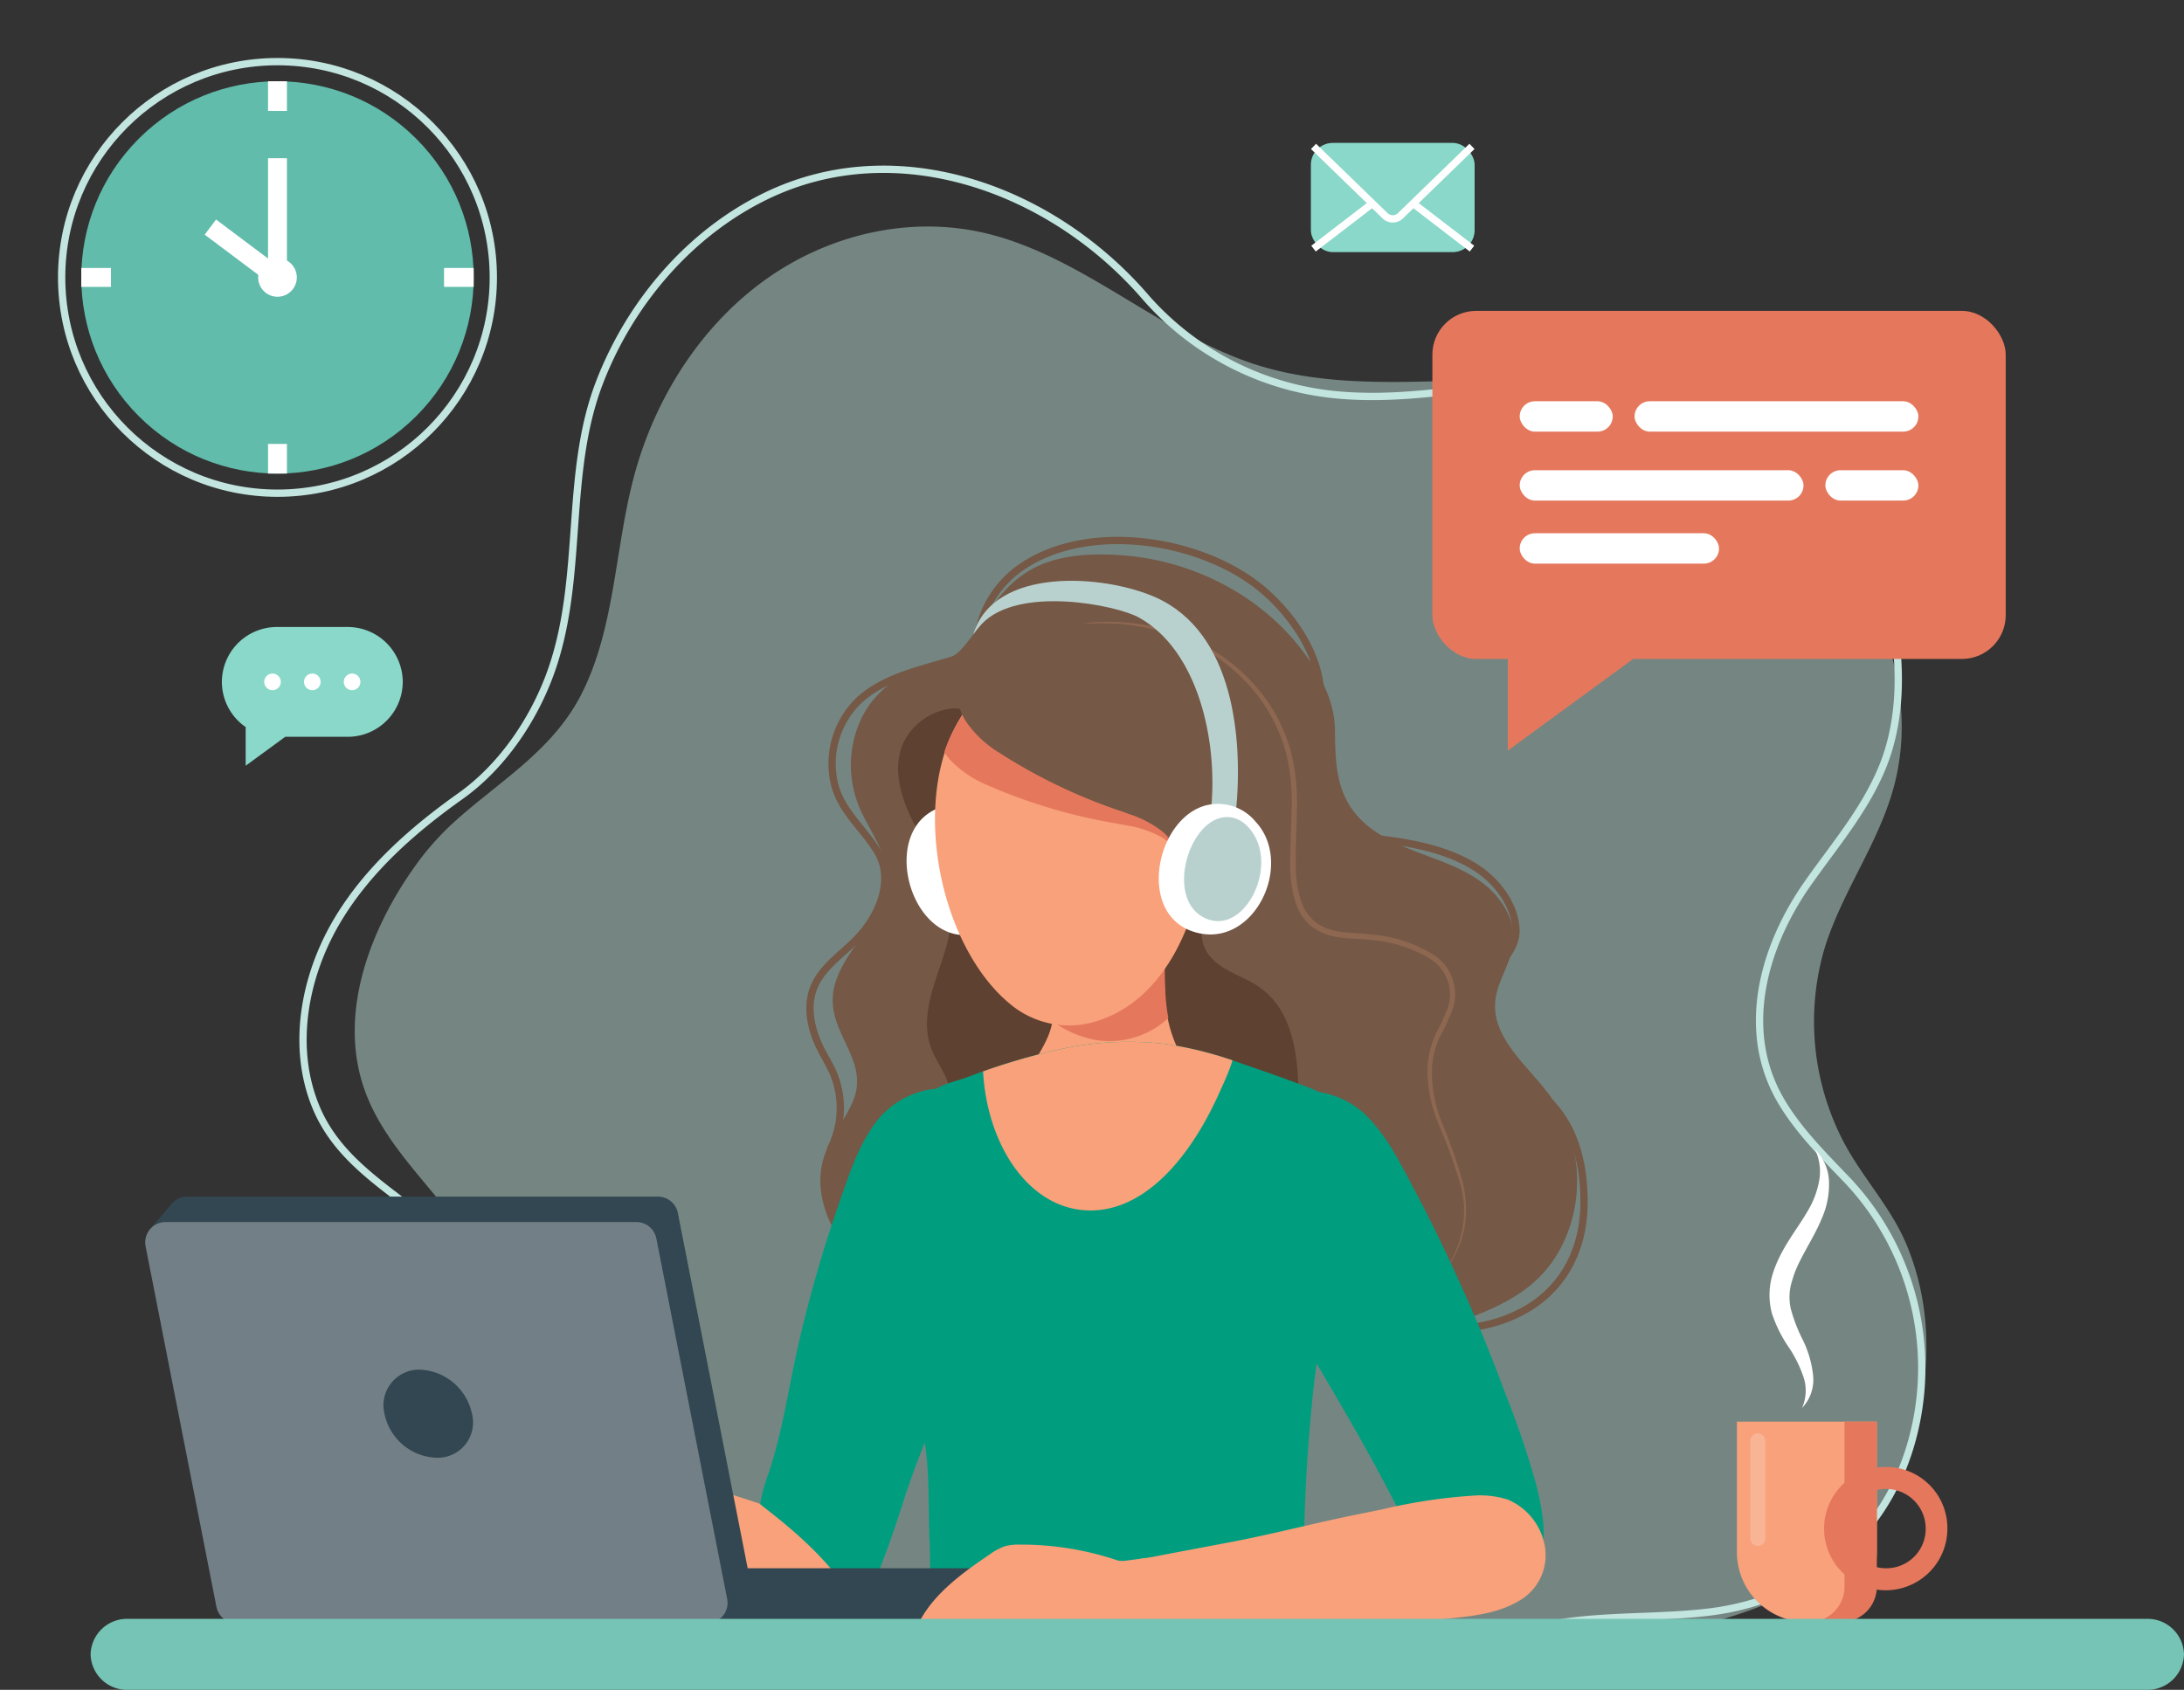 <svg xmlns="http://www.w3.org/2000/svg" xmlns:xlink="http://www.w3.org/1999/xlink" width="299.34" height="231.666" viewBox="0 0 299.34 231.666">
  <rect x="0" y="0" width="299.34" height="231.666" fill="#333333" stroke="none"/>
  <defs>
    <clipPath id="clip-path">
      <path id="Path_22684" data-name="Path 22684" d="M1299.066,1516.284c.766,3.966.586,9.287.73,13.4a74.206,74.206,0,0,1-.37,12.159c6.309.885,12.191.741,18.561.667,2.7-.031,5.4-.064,8.093-.263,4.309-.319,8.573-1.065,12.861-1.6q6.082-.758,12.219-.948a236.421,236.421,0,0,1,1.315-30.564c1.2-9.987,3.477-20.239,3.441-30.308-.012-3.283.292-8.979-3.5-10.461-3.394-1.325-6.836-2.519-10.283-3.7a51.287,51.287,0,0,0-9.825-2.5,43.534,43.534,0,0,0-14.531.684,89.659,89.659,0,0,0-12.764,3.844c-1.535.568-3.624.944-4.851,2-1.418,1.223-2.214,3.707-2.925,5.38a56.668,56.668,0,0,0-4.332,17.721,31.665,31.665,0,0,0,.245,8.8c.979,4.593,3.493,8.633,5.157,12.978A16.038,16.038,0,0,1,1299.066,1516.284Z" transform="translate(-1292.713 -1461.841)" fill="#009e7f"/>
    </clipPath>
  </defs>
  <g id="Group_36309" data-name="Group 36309" transform="translate(-26.438 -33.594)">
    <path id="Path_22667" data-name="Path 22667" d="M745.593,684.164c-5.69,8.09-10.08,19.1-7.034,29.257,3.037,10.129,12.75,16.374,16.995,25.995,2.4,5.438,2.463,11.417,2.554,17.253.119,7.64-1.374,15.754,3.79,22.212,3.055,3.819,7.664,6.076,12.324,7.558,9.36,2.977,19.167-5.953,27.481-.33,13.659,9.239,30.434,8.6,46.711,7.6a105.748,105.748,0,0,0,24.349-4.473c9.187-2.8,17.353,6.434,26.6,3.775,16.032-4.608,37.953-4.671,47.335-20.891,6.316-10.921,8.5-24.418,3.591-36.317-2.336-5.657-6.8-9.979-9.335-15.533a35.633,35.633,0,0,1-2.111-24.576q.146-.5.3-1c2.449-7.622,7.38-14.176,9.42-21.934,4.21-16.018-5.093-32.954-17.322-43.25a51.777,51.777,0,0,0-16.943-9.869c-17.056-5.6-36.007.881-53.115-4.535-13.124-4.155-23.9-14.953-37.272-18.076-10.276-2.4-21.381.162-30.111,6.434s-15.064,16.088-17.952,26.9c-2.676,10.017-2.592,21.02-7.337,30.119-4.06,7.785-11.584,11.986-17.693,17.633A38.073,38.073,0,0,0,745.593,684.164Z" transform="translate(-662.504 -531.491)" fill="#cef4ec" opacity="0.43"/>
    <path id="Path_22668" data-name="Path 22668" d="M753.852,737.6c-7.441-2.666-15.594-1.9-23.5-2.013s-20.237-1.4-23.213-10.173c-3.15-9.286,1.416-18.916,1.455-28.3a21.713,21.713,0,0,0-1.147-7.58c-4.142-11.289-18.017-14.023-22.878-25.272-3.631-8.4-1.756-18.438,3.018-26.249,4.147-6.785,10.223-12.119,16.652-16.68,5.854-4.152,10.33-10.862,12.625-17.681,4.287-12.738,1.655-26.664,6.46-39.085,4.3-11.126,12.547-20.551,22.839-25.53,17.961-8.69,39.189-.958,51.992,13.907a39.737,39.737,0,0,0,26.786,13.425c19.516,1.6,39.845-9.01,57.925,2.964,9.215,6.1,15.728,16.922,17.757,28.338,1.143,6.43,1.012,13.585-1.47,19.655-2.443,5.974-6.656,10.848-10.275,16.01-6.015,8.577-9.306,20.041-3.681,29.7,2.459,4.223,6.013,7.678,9.382,11.218a37.512,37.512,0,0,1,8.85,34.487c-3.371,13.715-14.058,22.719-27.977,24.442-10.3,1.275-21.7-.391-31.039,5.053" transform="translate(-614.697 -478.593)" fill="none" stroke="#c3e5df" stroke-miterlimit="10" strokeWidth="1"/>
    <g id="Group_36309-2" data-name="Group 36309" transform="translate(56.848 119.549)">
      <path id="Path_22669" data-name="Path 22669" d="M613.77,1021.4h-9.737a7.549,7.549,0,0,0-7.527,7.527h0a7.532,7.532,0,0,0,3.263,6.192v5.3l5.418-3.963h8.583a7.549,7.549,0,0,0,7.527-7.526h0A7.549,7.549,0,0,0,613.77,1021.4Z" transform="translate(-596.506 -1021.398)" fill="#89d8c9"/>
      <circle id="Ellipse_129" data-name="Ellipse 129" cx="1.142" cy="1.142" r="1.142" transform="translate(5.799 6.384)" fill="#fff"/>
      <circle id="Ellipse_130" data-name="Ellipse 130" cx="1.142" cy="1.142" r="1.142" transform="translate(11.253 6.384)" fill="#fff"/>
      <circle id="Ellipse_131" data-name="Ellipse 131" cx="1.142" cy="1.142" r="1.142" transform="translate(16.707 6.384)" fill="#fff"/>
    </g>
    <g id="Group_36310" data-name="Group 36310" transform="translate(206.108 53.186)">
      <rect id="Rectangle_3655" data-name="Rectangle 3655" width="22.442" height="14.974" rx="3" fill="#89d8c9"/>
      <path id="Path_22670" data-name="Path 22670" d="M1755.426,511.1l9.826,9.527a1.508,1.508,0,0,0,2.066,0l9.825-9.527" transform="translate(-1755.064 -510.621)" fill="none" stroke="#fff" stroke-miterlimit="10" strokeWidth="1"/>
      <line id="Line_8" data-name="Line 8" y1="6.193" x2="8.062" transform="translate(0.362 8.298)" fill="none" stroke="#fff" stroke-miterlimit="10" strokeWidth="1"/>
      <line id="Line_9" data-name="Line 9" x1="8.062" y1="6.193" transform="translate(14.018 8.298)" fill="none" stroke="#fff" stroke-miterlimit="10" strokeWidth="1"/>
    </g>
    <path id="Path_22671" data-name="Path 22671" d="M1315.26,1051.171c-7.267,2.571-16.031,2.308-22.643-1.933-6.5-4.169-12.421-7.18-20.418-7.034-7.146.13-13.055,3.993-19.975,4.815-5.489.652-11.065-1.741-15.043-5.579-3.883-3.746-6.462-9.458-4.774-14.583.884-2.683,2.817-4.9,3.919-7.5,2.543-6-4.153-9.618-2.488-15.933,1.416-5.37,7.309-9.2,7.222-14.754-.065-4.065-3.211-7.216-4.32-10.977a14.927,14.927,0,0,1,1.1-11.511,13.755,13.755,0,0,1,6.475-5.781c2.423-1.033,5.13-1.052,7-3.169,3.339-3.773,4.564-7.863,9.145-10.621,3.879-2.336,9-2.484,13.45-2.076,9.887.906,19.483,6.125,25.052,14.437,1.974,2.946,3.4,5.96,3.448,9.461.054,3.827.053,7.677,2.4,10.93,1.969,2.732,5.129,4.33,8.263,5.563s6.418,2.23,9.168,4.172,4.936,5.11,4.615,8.463c-.269,2.805-2.21,5.243-2.469,8.05-.47,5.1,4.446,8.81,7.477,12.942a20.106,20.106,0,0,1,1.753,20.392c-3.677,7.4-10.358,9.066-17.358,11.85Q1315.766,1050.992,1315.26,1051.171Z" transform="translate(-1093.002 -834.756)" fill="#755846"/>
    <path id="Path_22672" data-name="Path 22672" d="M1369.309,1159.731c.258,6.271-1.2,10.981-6.931,14.082-4.568,2.47-10.037,3.281-15.078,3.4-8.454.208-17.874-1.972-24.2-7.91a6.266,6.266,0,0,1-2.332-3.971c-.075-1.429.711-2.776.78-4.205.117-2.411-1.757-4.408-2.6-6.671-1.107-2.99-.354-6.327.64-9.356s2.238-6.087,2.089-9.271c-.194-4.13-2.676-7.737-4.663-11.363s-3.551-8.038-1.853-11.808a8.441,8.441,0,0,1,6.515-4.7c2.881-.32,5.469,2.972,7.315,4.786a45.206,45.206,0,0,0,8.226,6.4c4.117,2.5,8.636,4.34,12.508,7.2,2.343,1.732,4.856,4.11,5.975,6.869,1.26,3.109-.947,6.119,1.722,8.979,1.722,1.845,4.366,2.473,6.448,3.9C1368.333,1149.151,1369.106,1154.78,1369.309,1159.731Z" transform="translate(-1164.906 -977.22)" fill="#5e4130"/>
    <path id="Path_22673" data-name="Path 22673" d="M1303.728,1037.435c4.962.633,10.188.2,14.619-2.122,5.642-2.953,8.465-8.366,8.582-14.595.085-4.512-.789-9.215-3.512-12.813-2.962-3.912-7.925-6.317-9.766-10.865-1.193-2.945-.907-6.955,1.452-9.234,1.5-1.45,2.676-3.086,2.483-5.261-.283-3.2-2.624-6.273-5.238-8-3.834-2.534-8.6-3.461-13.088-4.031-3.038-.386-6.065-1.24-7.005-4.512a24.087,24.087,0,0,1-.5-5.442c-.2-3.869-.485-7.738-1.063-11.57-.666-4.418-3.535-8.692-6.735-11.736q-.689-.656-1.429-1.255c-8.25-6.683-23.521-9.051-32.62-2.857a14.1,14.1,0,0,0-5.968,9.038c-.462,2.469-1.131,3-3.544,3.75-4.383,1.36-9.356,2.325-12.837,5.54a12.025,12.025,0,0,0-3.612,9.976c.463,4.664,3.723,6.9,6.058,10.591,2.384,3.773.51,8.521-2.259,11.635-2.132,2.4-5.157,4.15-6.362,7.124-1.108,2.736-.374,5.9.964,8.531.542,1.066,1.18,2.084,1.66,3.18a12.323,12.323,0,0,1-.4,10.548" transform="translate(-1083.389 -821.856)" fill="none" stroke="#755846" stroke-miterlimit="10" strokeWidth="6"/>
    <g id="Group_36311" data-name="Group 36311" transform="translate(166.026 158.68)">
      <path id="Path_22674" data-name="Path 22674" d="M1464.374,1355.932c-3.8,4.317-11.1,4.66-16.206,2.894-3.477-1.2-5.935-3.944-6.008-7.713-.082-4.214,3.614-7.208,4.548-11.135a26.435,26.435,0,0,0,.423-6.786c-.064-2.644-.083-5.3-.21-7.935a28.064,28.064,0,0,1,7.518-.716c2.3.095,4.6-.145,6.9-.01a.81.81,0,0,1,.516.153.74.74,0,0,1,.171.5c.308,3.57.005,7.185.247,10.762a18.016,18.016,0,0,0,2.883,9.318A8.7,8.7,0,0,1,1464.374,1355.932Z" transform="translate(-1442.158 -1324.488)" fill="#f8a17a"/>
    </g>
    <g id="Group_36312" data-name="Group 36312" transform="translate(169.424 118.828)">
      <path id="Path_22675" data-name="Path 22675" d="M1468.479,1017.99a17.147,17.147,0,0,1,7.97-2.158,29.666,29.666,0,0,1,8.28.925,25.5,25.5,0,0,1,13.805,9.032,22.815,22.815,0,0,1,3.8,7.481,28.77,28.77,0,0,1,.914,8.338c-.028,2.786-.226,5.556-.134,8.3a14.912,14.912,0,0,0,.64,3.989,6.261,6.261,0,0,0,2.158,3.193,7.522,7.522,0,0,0,3.694,1.273c1.343.159,2.745.167,4.144.354a18.881,18.881,0,0,1,8,2.62,6.416,6.416,0,0,1,2.841,7.593,29.815,29.815,0,0,1-1.769,3.81,12.14,12.14,0,0,0-1.032,3.9,18.173,18.173,0,0,0,1.4,8,74.764,74.764,0,0,1,2.748,7.87,16.785,16.785,0,0,1,.5,4.161,13.1,13.1,0,0,1-.729,4.116,14.089,14.089,0,0,1-4.85,6.643,13.7,13.7,0,0,0,4.7-14.826,75.938,75.938,0,0,0-2.841-7.789,18.714,18.714,0,0,1-1.542-8.227,12.77,12.77,0,0,1,1.033-4.119,30.83,30.83,0,0,0,1.717-3.73,5.718,5.718,0,0,0-2.584-6.8,18.191,18.191,0,0,0-7.689-2.467c-1.351-.176-2.731-.177-4.144-.336a8.254,8.254,0,0,1-4.075-1.408,7.045,7.045,0,0,1-2.422-3.588,15.638,15.638,0,0,1-.66-4.2c-.081-2.806.131-5.576.169-8.335a28.093,28.093,0,0,0-.852-8.144,22.993,22.993,0,0,0-3.626-7.3,25.055,25.055,0,0,0-13.419-9.026,29.387,29.387,0,0,0-8.176-1.1A17.047,17.047,0,0,0,1468.479,1017.99Z" transform="translate(-1468.479 -1015.813)" fill="#8e6751"/>
    </g>
    <g id="Group_36313" data-name="Group 36313" transform="translate(84.176 225.129)">
      <path id="Path_22676" data-name="Path 22676" d="M851.691,1852.852c-1.014-.344-2.023-.686-3.019-1.034-5.472-1.915-11.059-3.49-16.531-5.406-3.667-1.284-7.308-2.638-10.974-3.924-3.115-1.092-6.323-2.956-9.629-3.275a3.309,3.309,0,0,0-2.33.432c-.9.681-1,1.974-1.023,3.1-.027,1.439,0,3.03.964,4.1a5.741,5.741,0,0,0,1.25.953c4.555,2.853,9.042,5.923,13.684,8.65,5.471,3.247,11.066,6.292,16.812,9.028,3.212,1.53,6.51,2.891,9.765,4.364,3.341,1.512,6.911,3.32,10.669,3.313a7.282,7.282,0,0,0,7.122-4.909,8.413,8.413,0,0,0-1.219-7.8,12.655,12.655,0,0,0-3.737-2.83A75.542,75.542,0,0,0,851.691,1852.852Z" transform="translate(-808.179 -1839.179)" fill="#f8a17a"/>
    </g>
    <g id="Group_36314" data-name="Group 36314" transform="translate(130.627 182.851)">
      <path id="Path_22677" data-name="Path 22677" d="M1187.822,1567.561c2.354-7.033,4.2-10.793,6.868-17.053,4.016-9.427,8.695-19.742,6.947-30.32-.837-5.064-5.174-9.284-10.563-8.346a11.873,11.873,0,0,0-7.832,5.3c-2.041,3.051-3.165,6.605-4.376,10.038a184.918,184.918,0,0,0-5.39,18.443c-1.494,6.234-2.3,12.67-4.334,18.76a21.459,21.459,0,0,0-1.169,4.285c3.223,2.566,10.417,7.895,13.819,15.084A146.726,146.726,0,0,0,1187.822,1567.561Z" transform="translate(-1167.972 -1511.71)" fill="#009e7f"/>
    </g>
    <g id="Group_36315" data-name="Group 36315" transform="translate(148.061 191.093)" opacity="0.5" style="mix-blend-mode: multiply;isolation: isolate">
      <path id="Path_22678" data-name="Path 22678" d="M1303.471,1607.576c.262,6.152.7,12.363.957,18.514.754-2.334,1.92-5.565,2.542-7.308,1.24-3.473,3.158-7.38,4.05-10.959a99.485,99.485,0,0,0,2.191-13.312,23.031,23.031,0,0,0,.115-5.007,36.007,36.007,0,0,0-1.657-5.523q-.714-2.178-1.509-4.328c-.434-1.173-2.431-2.619-1.788-4.1a80.587,80.587,0,0,0-4.549,12.357c-1.024,4.086-.857,7.781-.681,11.921Q1303.306,1603.7,1303.471,1607.576Z" transform="translate(-1303.009 -1575.552)" fill="#009e7f"/>
    </g>
    <g id="Group_36316" data-name="Group 36316" transform="translate(196.648 183.178)">
      <path id="Path_22679" data-name="Path 22679" d="M1707.628,1537.078c2.795,5.955,5.392,12.007,7.65,18.187a122.346,122.346,0,0,1,4.409,12.928c.9,3.715,1.954,8.611-.5,11.949a8.5,8.5,0,0,1-9.836,2.543c-2.817-1.106-4.8-3.706-6.139-6.329-1.77-3.48-3.54-6.978-5.4-10.421-3.873-7.15-8.168-14.057-12.089-21.173-3.47-6.3-6.483-13.367-6.374-20.691.076-5.132,3.738-9.95,9.206-9.822a11.873,11.873,0,0,1,8.533,4.081c2.471,2.715,4.111,6.062,5.818,9.277Q1705.382,1532.278,1707.628,1537.078Z" transform="translate(-1679.342 -1514.246)" fill="#009e7f"/>
    </g>
    <g id="Group_36317" data-name="Group 36317" transform="translate(203.185 191.668)" opacity="0.5" style="mix-blend-mode: multiply;isolation: isolate">
      <path id="Path_22680" data-name="Path 22680" d="M1741.561,1611.932c1.016,5.376,1.989,10.768,3.093,16.121q.064.31.13.619c-1.083-2.2-2.886-5.432-3.753-7.067-1.727-3.258-5.052-8.977-7.008-12.185a29.544,29.544,0,0,1-3.828-9.47c-.629-2.789.245-4.24.766-7.019a29.6,29.6,0,0,1,2.233-5.934c.4-.938.687-2.151,1.085-3.082a11.738,11.738,0,0,0,.638-3.914,33.643,33.643,0,0,1,1.294,5.537C1737.718,1594.394,1739.894,1603.111,1741.561,1611.932Z" transform="translate(-1729.976 -1580.001)" fill="#009e7f"/>
    </g>
    <g id="Group_36318" data-name="Group 36318" transform="translate(170.727 158.65)">
      <path id="Path_22681" data-name="Path 22681" d="M1478.569,1339.248a28.529,28.529,0,0,0,.32-6.286c-.064-2.644-.082-5.3-.21-7.935a28.071,28.071,0,0,1,7.518-.716c2.3.1,4.6-.145,6.9-.01a.811.811,0,0,1,.517.152.741.741,0,0,1,.171.5c.308,3.57.005,7.186.247,10.762a26.231,26.231,0,0,0,.386,3.059c-.361.316-.728.619-1.106.9a11.783,11.783,0,0,1-10.061,1.833A15.183,15.183,0,0,1,1478.569,1339.248Z" transform="translate(-1478.569 -1324.259)" fill="#e5785c"/>
    </g>
    <g id="Group_36321" data-name="Group 36321" transform="translate(146.732 176.413)">
      <path id="Path_22682" data-name="Path 22682" d="M1299.066,1516.284c.766,3.966.586,9.287.73,13.4a74.206,74.206,0,0,1-.37,12.159c6.309.885,12.191.741,18.561.667,2.7-.031,5.4-.064,8.093-.263,4.309-.319,8.573-1.065,12.861-1.6q6.082-.758,12.219-.948a236.421,236.421,0,0,1,1.315-30.564c1.2-9.987,3.477-20.239,3.441-30.308-.012-3.283.292-8.979-3.5-10.461-3.394-1.325-6.836-2.519-10.283-3.7a51.287,51.287,0,0,0-9.825-2.5,43.534,43.534,0,0,0-14.531.684,89.659,89.659,0,0,0-12.764,3.844c-1.535.568-3.624.944-4.851,2-1.418,1.223-2.214,3.707-2.925,5.38a56.668,56.668,0,0,0-4.332,17.721,31.665,31.665,0,0,0,.245,8.8c.979,4.593,3.493,8.633,5.157,12.978A16.038,16.038,0,0,1,1299.066,1516.284Z" transform="translate(-1292.713 -1461.841)" fill="#009e7f"/>
      <g id="Group_36320" data-name="Group 36320" clip-path="url(#clip-path)">
        <g id="Group_36319" data-name="Group 36319" transform="translate(14.408 -16.004)">
          <path id="Path_22683" data-name="Path 22683" d="M1416.035,1338.122a28.249,28.249,0,0,1,4.883-.225,20.29,20.29,0,0,1,12.38,4.292c2.8,2.293,5.757,5.674,5.8,10.636.029,3-1.278,5.657-2.517,8.385-4.218,9.289-10.83,16.564-18.713,15.737-10.047-1.055-16.263-15.4-12.4-28.891a15.8,15.8,0,0,1,3.431-6.593A12.075,12.075,0,0,1,1416.035,1338.122Z" transform="translate(-1404.315 -1337.879)" fill="#f8a17a"/>
        </g>
      </g>
    </g>
    <g id="Group_36322" data-name="Group 36322" transform="translate(196.567 233.271)">
      <path id="Path_22685" data-name="Path 22685" d="M1678.712,1902.248" transform="translate(-1678.712 -1902.248)" fill="#ff9243"/>
    </g>
    <g id="Group_36333" data-name="Group 36333" transform="translate(59.322 218.642)">
      <g id="Group_36323" data-name="Group 36323">
        <path id="Path_22686" data-name="Path 22686" d="M623.171,1795.188a22.7,22.7,0,0,0-4.609,2.374c-1,.654-2.232,1.59-2.074,2.943a.586.586,0,0,0,.435.528.791.791,0,0,0,.311-.029c1.911-.457,3.558-1.944,5.523-1.933a6.241,6.241,0,0,0-2,.873q-1.03.506-2.011,1.107a7.828,7.828,0,0,0-2.874,2.5,1.294,1.294,0,0,0-.159,1.022,1.314,1.314,0,0,0,1.292.794,3.856,3.856,0,0,0,1.542-.47l1.169-.546a5.483,5.483,0,0,0-2.054,1.727,1.367,1.367,0,0,0,.416,1.855c.582.278,1.14-.057,1.69-.225.851-.26,1.657-.715,2.527-.9-.527.13-.816.95-.891,1.488a1.754,1.754,0,0,0,.542,1.471,1.145,1.145,0,0,0,.565.322,1.6,1.6,0,0,0,.825-.14l5.247-1.884c2.705-.978,5.274-2.189,8.071-2.936a20.03,20.03,0,0,1,3.064-.692c1.7-.172,3.741-.9,5.436-.461,1.438.375,4.68,1.173,6.077.667,1.967-.712,1.609-.963,1.423-2.7-.236-2.206-4.3-3.423-6.133-4.374-1.206-.626-1.818-2.4-2.84-3.292a18,18,0,0,0-3.106-2.18,9.982,9.982,0,0,0-2.683-.924,18.109,18.109,0,0,0-2.41-.154,17.559,17.559,0,0,1-4.595-1.544c-1.071-.421-2.261-.922-3.275-.077a2.178,2.178,0,0,0-.743,1.971c.136.868.649.913,1.378,1.209.512.207,1.652.943,2.186.885A30.938,30.938,0,0,0,623.171,1795.188Z" transform="translate(-615.667 -1788.932)" fill="#f8a17a"/>
      </g>
      <g id="Group_36326" data-name="Group 36326" transform="translate(6.397 8.392)">
        <g id="Group_36325" data-name="Group 36325">
          <g id="Group_36324" data-name="Group 36324">
            <path id="Path_22687" data-name="Path 22687" d="M671.181,1853.936a12.538,12.538,0,0,0-1.559.217,14.67,14.67,0,0,0-3,.941q-.36.16-.714.333c-.232.123-.465.244-.69.379.244-.1.484-.2.729-.294s.485-.192.73-.282c.49-.179.981-.352,1.479-.505s1-.3,1.5-.429S670.669,1854.05,671.181,1853.936Z" transform="translate(-665.214 -1853.936)" fill="#e5785c"/>
          </g>
        </g>
      </g>
      <g id="Group_36329" data-name="Group 36329" transform="translate(3.427 11.245)">
        <g id="Group_36328" data-name="Group 36328">
          <g id="Group_36327" data-name="Group 36327">
            <path id="Path_22688" data-name="Path 22688" d="M651.317,1876.035a14.839,14.839,0,0,0-2.461.767,22.959,22.959,0,0,0-2.328,1.116q-1.125.633-2.2,1.34-.536.357-1.067.721c-.35.249-.7.494-1.048.75l2.194-1.347c.732-.446,1.464-.89,2.217-1.3s1.512-.8,2.293-1.148A21.73,21.73,0,0,1,651.317,1876.035Z" transform="translate(-642.209 -1876.035)" fill="#e5785c"/>
          </g>
        </g>
      </g>
      <g id="Group_36332" data-name="Group 36332" transform="translate(6.36 14.645)">
        <g id="Group_36331" data-name="Group 36331">
          <g id="Group_36330" data-name="Group 36330">
            <path id="Path_22689" data-name="Path 22689" d="M672.055,1902.363c-.164.024-.329.05-.493.079l-.489.106-.482.135-.476.155a13.621,13.621,0,0,0-1.831.808q-.884.468-1.718,1.02-.416.276-.826.559c-.27.2-.542.385-.807.586.289-.165.571-.339.858-.507l.853-.512c.572-.335,1.143-.67,1.729-.976a19.677,19.677,0,0,1,1.794-.84A14.205,14.205,0,0,1,672.055,1902.363Z" transform="translate(-664.933 -1902.363)" fill="#e5785c"/>
          </g>
        </g>
      </g>
    </g>
    <g id="Group_36334" data-name="Group 36334" transform="translate(173.229 238.615)">
      <path id="Path_22690" data-name="Path 22690" d="M1540.786,1945.5c-1.033.215-2.062.429-3.083.631-5.609,1.108-11.141,2.568-16.751,3.676-3.759.743-7.532,1.413-11.291,2.153-3.194.629-6.862.642-9.822,2.033a3.217,3.217,0,0,0-1.752,1.544c-.414,1.04.161,2.2.719,3.184.711,1.251,1.546,2.605,2.908,3.036a5.648,5.648,0,0,0,1.545.191c5.312.159,10.678.539,16,.545,6.289.037,12.579-.163,18.839-.7,3.5-.3,6.986-.793,10.493-1.165,3.6-.382,7.544-.626,10.721-2.524a7.185,7.185,0,0,0,3.521-7.807,8.516,8.516,0,0,0-5.017-6.094,12.474,12.474,0,0,0-4.608-.552A73.739,73.739,0,0,0,1540.786,1945.5Z" transform="translate(-1497.945 -1943.637)" fill="#f8a17a"/>
    </g>
    <path id="Path_22691" data-name="Path 22691" d="M1325.477,1212.325c-4.95,5.093-.46,17.538,7.435,15.738,8.483-1.935,7.207-15.155-.464-17.326A6.706,6.706,0,0,0,1325.477,1212.325Z" transform="translate(-1172.711 -1066.446)" fill="#fff"/>
    <path id="Path_22692" data-name="Path 22692" d="M1390.8,1073.542a34.2,34.2,0,0,0-1.5-10.224c-4.148-12.7-19.99-15.837-29.53-6.721-10.638,10.166-6.567,34.472,4.638,43.01a12.572,12.572,0,0,0,10.706,2.109C1386.125,1098.764,1390.871,1085.215,1390.8,1073.542Z" transform="translate(-1198.991 -927.945)" fill="#f8a17a"/>
    <path id="Path_22693" data-name="Path 22693" d="M1601.486,1221.483c4.874-2.665,6.375,4.083,5.536,7.442a10.712,10.712,0,0,1-1.755,3.881c-1.159,1.537-4.476,4.087-6.386,2.405-.867-.763-.956-2.059-.983-3.214C1597.826,1228.9,1598.183,1223.29,1601.486,1221.483Z" transform="translate(-1411.758 -1075.572)" fill="#f8a17a"/>
    <path id="Path_22694" data-name="Path 22694" d="M1399.385,1063.11c-4.367-13.37-21.046-16.673-31.09-7.076a19.785,19.785,0,0,0-4.886,7.874,9.322,9.322,0,0,0,.775,1.042,14.924,14.924,0,0,0,5.194,3.524,74.666,74.666,0,0,0,17.672,5.236c.446.083.894.166,1.342.254a14.975,14.975,0,0,1,4.777,1.6c4.115,2.425,2.345,7.76,5.359,10.1a2.877,2.877,0,0,0,.824.445,45,45,0,0,0,1.611-12.229A35.993,35.993,0,0,0,1399.385,1063.11Z" transform="translate(-1207.55 -927.214)" fill="#e5785c"/>
    <path id="Path_22695" data-name="Path 22695" d="M1400.575,1043.087a14.979,14.979,0,0,1,4.46,2.339c3.675,3.051,1.078,8.034,3.68,10.823,2.307,2.471,5.809-.794,6.726-3.076,1.69-4.2,1.591-8.882,1.466-13.412a28.146,28.146,0,0,0-.885-7.5,18.462,18.462,0,0,0-4.255-7.008,27.292,27.292,0,0,0-21.477-8.373c-6.181.389-17.023,5.583-12.177,13.452a14.917,14.917,0,0,0,4.565,4.307,74.672,74.672,0,0,0,16.61,7.988C1399.717,1042.775,1400.147,1042.928,1400.575,1043.087Z" transform="translate(-1219.301 -897.864)" fill="#755846"/>
    <g id="Group_36335" data-name="Group 36335" transform="translate(159.844 113.216)">
      <path id="Path_22696" data-name="Path 22696" d="M1430.261,1004.024l-3.419-.212c1-9.5-1.768-21.928-9.885-26.439-3.041-1.69-16.5-4.437-21.537.893-.689.773-1.15,1.422-1.15,1.422,2.8-9.389,18.036-8.206,25.04-5.05C1429.94,979.427,1431.267,993.93,1430.261,1004.024Z" transform="translate(-1394.27 -972.341)" fill="#b8d1ce"/>
    </g>
    <path id="Path_22697" data-name="Path 22697" d="M1597.631,1209.337c-6.88,1.765-9.538,14.725-1.863,17.3,8.247,2.773,14.052-9.173,8.639-15.025A6.707,6.707,0,0,0,1597.631,1209.337Z" transform="translate(-1405.855 -1065.346)" fill="#fff"/>
    <path id="Path_22698" data-name="Path 22698" d="M1623.281,1223.281c-4.749.763-7.675,10.853-2.78,13.63,5.259,2.984,10.194-6,7.1-11.177C1626.4,1223.716,1624.81,1223.035,1623.281,1223.281Z" transform="translate(-1429.251 -1077.626)" fill="#b8d1ce"/>
    <g id="Group_36336" data-name="Group 36336" transform="translate(46.34 197.649)">
      <rect id="Rectangle_3657" data-name="Rectangle 3657" width="38.469" height="7.532" transform="translate(76.115 50.943)" fill="#324751"/>
      <path id="Path_22699" data-name="Path 22699" d="M601.272,1678l-9.709-49.427a2.783,2.783,0,0,0-2.731-2.247H524.292a2.761,2.761,0,0,0-2.237,1.147l-.008-.008-2.98,3.524,2.644-.58,9.559,48.664a2.784,2.784,0,0,0,2.732,2.248h64.541A2.784,2.784,0,0,0,601.272,1678Z" transform="translate(-518.556 -1626.331)" fill="#324751"/>
      <path id="Path_22700" data-name="Path 22700" d="M527.609,1708.285H592.15a2.784,2.784,0,0,0,2.732-3.32l-9.709-49.427a2.784,2.784,0,0,0-2.732-2.247H517.9a2.784,2.784,0,0,0-2.732,3.32l9.709,49.427A2.784,2.784,0,0,0,527.609,1708.285Z" transform="translate(-515.116 -1649.81)" fill="#727f87"/>
      <path id="Path_22701" data-name="Path 22701" d="M768.47,1816.066a7.536,7.536,0,0,0,7.115,6.037,4.839,4.839,0,0,0,4.873-6.037,7.621,7.621,0,0,0-7.115-6.037A4.881,4.881,0,0,0,768.47,1816.066Z" transform="translate(-735.675 -1786.313)" fill="#324751"/>
      <path id="Path_22702" data-name="Path 22702" d="M515.116,1671.1" transform="translate(-515.116 -1665.321)" fill="#3f91ac"/>
    </g>
    <path id="Path_22703" data-name="Path 22703" d="M1363.2,2006.093c-1.884.389-3.357,2.044-5.232,2.6a6.434,6.434,0,0,1-4.056-.3c-1.182-.444-2.385-.681-3.6-1.069-.946-.3-2.223-.941-3.239-.729-2.663.554-5.319,2.45-7.734,3.68a2.81,2.81,0,0,1-1.736.448c-.6-.114-1.1-.839-.757-1.344-.694.649-1.614,1.946-2.734,1.443a.936.936,0,0,1-.481-1.247,3.784,3.784,0,0,1-1.321,1.069,1.3,1.3,0,0,1-1.542-.359,1.533,1.533,0,0,1-.205-.771,5.821,5.821,0,0,1,.619-2.679c1.9-4.15,6.2-7.228,9.86-9.7a7.9,7.9,0,0,1,2.054-1.109,7.2,7.2,0,0,1,2.077-.23,41.39,41.39,0,0,1,13.377,2.162,5.789,5.789,0,0,0,2.882-.127,4.489,4.489,0,0,1,2.075-.06,3.578,3.578,0,0,1,1.789,1.448,6.72,6.72,0,0,1,1.383,4.176c-.076,1.113-.161,2.313-1.47,2.547-.531.095-1.077.036-1.613.092C1363.466,2006.045,1363.335,2006.066,1363.2,2006.093Z" transform="translate(-1178.944 -1750.446)" fill="#f8a17a"/>
    <g id="Group_36341" data-name="Group 36341" transform="translate(264.5 191.182)">
      <g id="Group_36338" data-name="Group 36338" transform="translate(4.465)">
        <g id="Group_36337" data-name="Group 36337">
          <path id="Path_22704" data-name="Path 22704" d="M2243.941,1611.669a5.842,5.842,0,0,0,.135-4.418,17.114,17.114,0,0,0-2.034-4.017,18.233,18.233,0,0,1-2.228-4.527,9.739,9.739,0,0,1,.109-5.42c1.06-3.416,3.231-5.933,4.727-8.508a12.227,12.227,0,0,0,1.605-4.091,7.043,7.043,0,0,0-.534-4.452,6.428,6.428,0,0,1,1.915,4.53,11.532,11.532,0,0,1-1.013,4.983c-1.3,3.1-3.245,5.62-4,8.342a7.316,7.316,0,0,0-.23,3.96,21.612,21.612,0,0,0,1.586,4.159,14.441,14.441,0,0,1,1.451,4.789A5.61,5.61,0,0,1,2243.941,1611.669Z" transform="translate(-2239.479 -1576.236)" fill="#fff"/>
        </g>
      </g>
      <g id="Group_36340" data-name="Group 36340" transform="translate(0 37.311)">
        <g id="Group_36339" data-name="Group 36339">
          <path id="Rectangle_3658" data-name="Rectangle 3658" d="M0,0H19.18a0,0,0,0,1,0,0V17.883a9.59,9.59,0,0,1-9.59,9.59h0A9.59,9.59,0,0,1,0,17.883V0A0,0,0,0,1,0,0Z" fill="#f8a17a"/>
          <path id="Path_22705" data-name="Path 22705" d="M2307.656,1913.362a8.451,8.451,0,1,0,8.329,8.45A8.39,8.39,0,0,0,2307.656,1913.362Zm0,13.886a5.437,5.437,0,1,1,5.358-5.437A5.4,5.4,0,0,1,2307.656,1927.249Z" transform="translate(-2287.137 -1907.148)" fill="#e5785c"/>
          <path id="Path_22706" data-name="Path 22706" d="M2220.116,1893.078h0a1.04,1.04,0,0,1-1.038-1.037v-13.37a1.041,1.041,0,0,1,1.038-1.037h0a1.04,1.04,0,0,1,1.036,1.037v13.37A1.04,1.04,0,0,1,2220.116,1893.078Z" transform="translate(-2217.247 -1876.033)" fill="#fff" opacity="0.2"/>
          <path id="Path_22707" data-name="Path 22707" d="M2286.383,1865.232v22.616a4.858,4.858,0,0,1-4.857,4.857h4.429a4.858,4.858,0,0,0,4.857-4.857v-22.616Z" transform="translate(-2271.633 -1865.232)" fill="#e5785c"/>
        </g>
      </g>
    </g>
    <g id="Group_36342" data-name="Group 36342" transform="translate(222.76 76.214)">
      <rect id="Rectangle_3659" data-name="Rectangle 3659" width="78.582" height="47.717" rx="6" transform="translate(78.582 47.717) rotate(180)" fill="#e5785c"/>
      <path id="Path_22708" data-name="Path 22708" d="M1961.708,1004.71V982.782l17.173,9.367Z" transform="translate(-1951.365 -944.433)" fill="#e5785c"/>
      <rect id="Rectangle_3660" data-name="Rectangle 3660" width="38.9" height="4.163" rx="2.082" transform="translate(11.969 21.844)" fill="#fff"/>
      <rect id="Rectangle_3661" data-name="Rectangle 3661" width="12.75" height="4.163" rx="2.082" transform="translate(53.862 21.844)" fill="#fff"/>
      <rect id="Rectangle_3662" data-name="Rectangle 3662" width="38.9" height="4.163" rx="2.082" transform="translate(66.612 16.553) rotate(180)" fill="#fff"/>
      <rect id="Rectangle_3663" data-name="Rectangle 3663" width="12.75" height="4.163" rx="2.082" transform="translate(24.719 16.553) rotate(180)" fill="#fff"/>
      <rect id="Rectangle_3664" data-name="Rectangle 3664" width="27.321" height="4.163" rx="2.082" transform="translate(11.969 30.487)" fill="#fff"/>
    </g>
    <path id="Path_22709" data-name="Path 22709" d="M738.942,2084.378H462.225a4.989,4.989,0,0,1-5.1-4.866h0a4.989,4.989,0,0,1,5.1-4.865H738.942a4.989,4.989,0,0,1,5.1,4.865h0A4.989,4.989,0,0,1,738.942,2084.378Z" transform="translate(-418.268 -1819.118)" fill="#76c4b5"/>
    <g id="Group_36343" data-name="Group 36343" transform="translate(26.438 33.594)">
      <circle id="Ellipse_132" data-name="Ellipse 132" cx="29.582" cy="29.582" r="29.582" transform="translate(8.45 8.45)" fill="none" stroke="#c3e5df" stroke-miterlimit="10" strokeWidth="5"/>
      <circle id="Ellipse_133" data-name="Ellipse 133" cx="26.893" cy="26.893" r="26.893" transform="translate(0 38.033) rotate(-45)" fill="#61bcab"/>
      <rect id="Rectangle_3665" data-name="Rectangle 3665" width="2.592" height="4.067" transform="translate(39.328 15.206) rotate(180)" fill="#fff"/>
      <rect id="Rectangle_3666" data-name="Rectangle 3666" width="2.592" height="16.344" transform="translate(39.328 38.033) rotate(180)" fill="#fff"/>
      <rect id="Rectangle_3667" data-name="Rectangle 3667" width="2.592" height="4.067" transform="translate(60.859 39.328) rotate(-90)" fill="#fff"/>
      <rect id="Rectangle_3668" data-name="Rectangle 3668" width="2.592" height="4.067" transform="translate(36.737 60.859)" fill="#fff"/>
      <rect id="Rectangle_3669" data-name="Rectangle 3669" width="2.592" height="4.067" transform="translate(15.206 36.737) rotate(90)" fill="#fff"/>
      <rect id="Rectangle_3670" data-name="Rectangle 3670" width="2.592" height="12.795" transform="matrix(-0.6, 0.8, -0.8, -0.6, 39.847, 37.774)" fill="#fff"/>
      <circle id="Ellipse_134" data-name="Ellipse 134" cx="2.651" cy="2.651" r="2.651" transform="translate(35.016 35.805) rotate(-8.559)" fill="#fff"/>
    </g>
  </g>
</svg>

